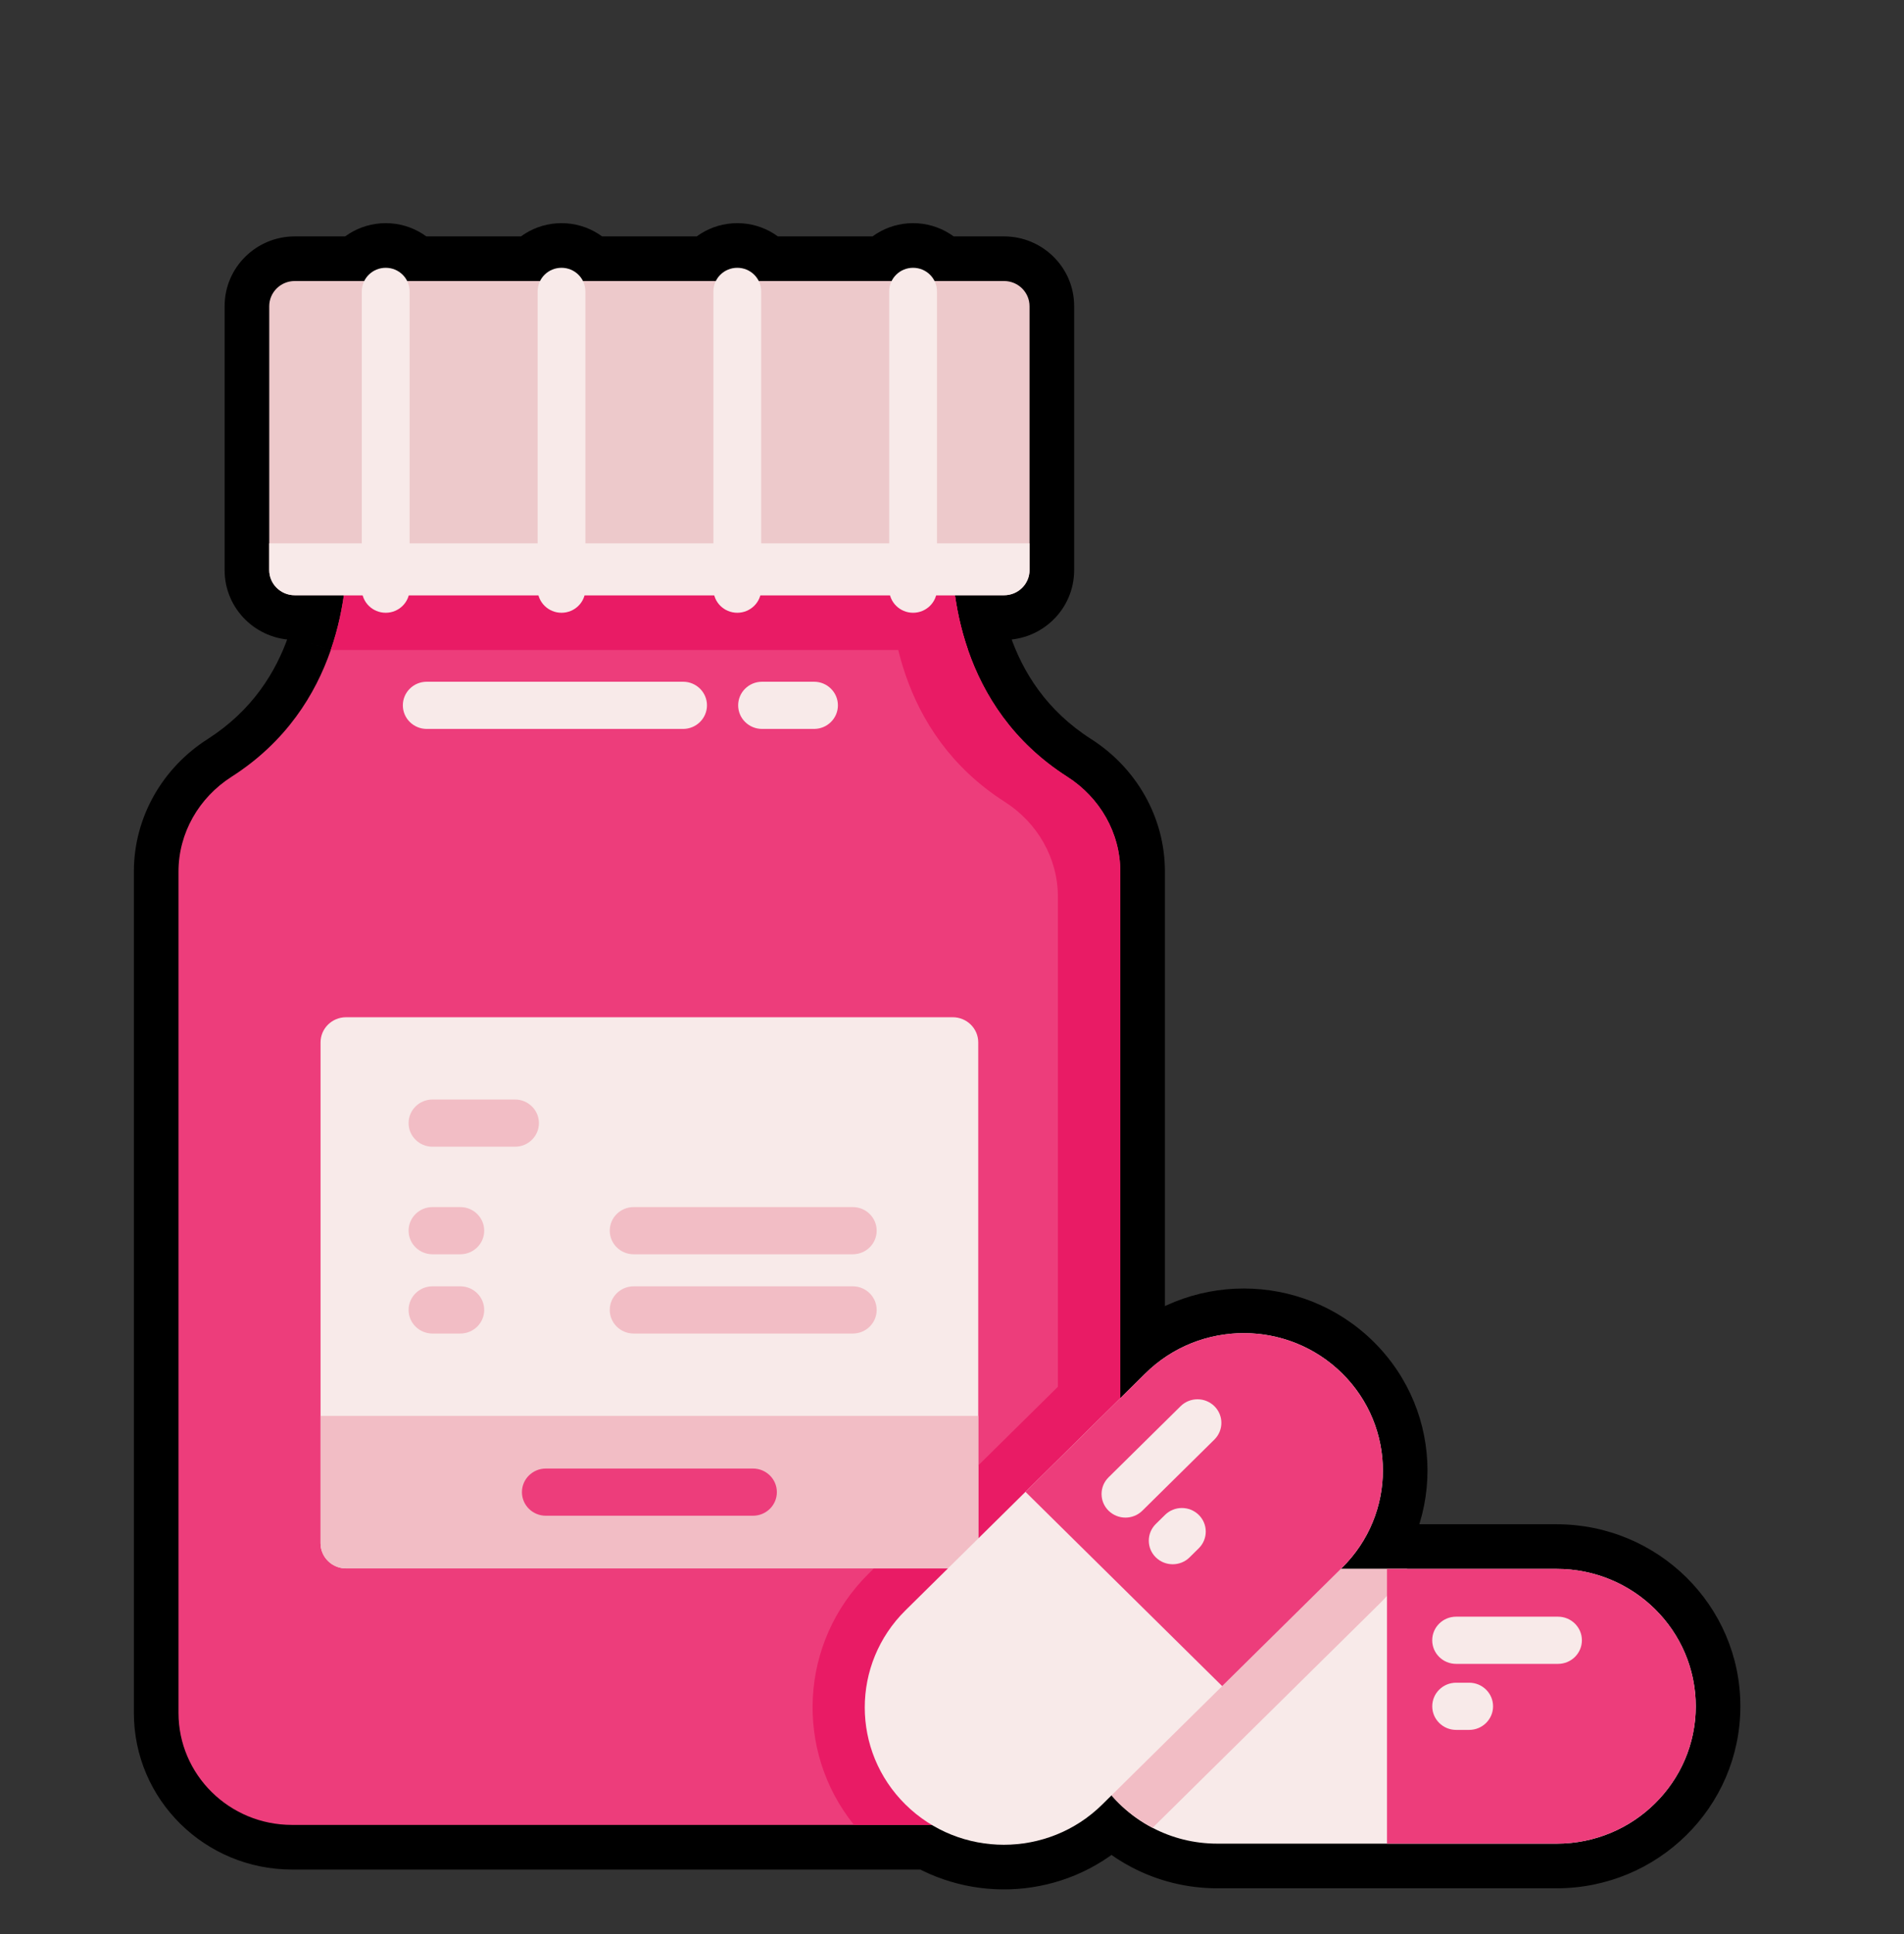 <svg width="64" height="65" viewBox="0 0 64 65" fill="none" xmlns="http://www.w3.org/2000/svg">
<rect x="0" y="0" width="64" height="65" fill="#333333" stroke="none"/>
<mask id="path-1-outside-1_249_25245" maskUnits="userSpaceOnUse" x="4" y="7" width="55" height="57" fill="black">
<rect fill="white" x="4" y="7" width="55" height="57"/>
<path fill-rule="evenodd" clip-rule="evenodd" d="M11.558 20.006H9.906C9.434 20.006 9.05 19.627 9.05 19.16V19.159V18.263V10.291C9.05 9.824 9.434 9.445 9.906 9.445H12.243C12.373 9.182 12.648 9 12.966 9C13.284 9 13.557 9.182 13.688 9.445H18.152C18.283 9.182 18.557 9 18.874 9C19.192 9 19.466 9.182 19.596 9.445H24.061C24.192 9.182 24.466 9 24.783 9C25.1 9 25.374 9.182 25.505 9.445H29.97C30.1 9.182 30.375 9 30.692 9C31.009 9 31.283 9.182 31.414 9.445H33.75C34.223 9.445 34.606 9.824 34.606 10.291V18.263V19.158V19.16C34.606 19.627 34.224 20.006 33.75 20.006H32.099C32.179 20.57 32.314 21.199 32.539 21.847C33.053 23.334 34.033 24.93 35.873 26.105C36.974 26.808 37.657 27.997 37.657 29.292V46.991L38.501 46.157C40.328 44.354 43.287 44.354 45.114 46.157C46.027 47.059 46.483 48.24 46.483 49.422C46.483 50.603 46.026 51.784 45.114 52.686L45.07 52.728H52.325C54.906 52.728 57 54.796 57 57.345C57 58.621 56.477 59.775 55.63 60.609C54.785 61.446 53.616 61.962 52.324 61.962H40.92C40.133 61.962 39.393 61.771 38.742 61.43C38.214 61.155 37.746 60.784 37.362 60.339L37.049 60.648C35.495 62.183 33.118 62.411 31.319 61.332H9.813C7.708 61.332 6 59.646 6 57.568V29.292C6 27.997 6.684 26.808 7.784 26.105C9.624 24.929 10.604 23.334 11.118 21.847C11.343 21.199 11.479 20.57 11.558 20.006Z"/>
</mask>
<path fill-rule="evenodd" clip-rule="evenodd" d="M11.558 20.006H9.906C9.434 20.006 9.05 19.627 9.05 19.16V19.159V18.263V10.291C9.05 9.824 9.434 9.445 9.906 9.445H12.243C12.373 9.182 12.648 9 12.966 9C13.284 9 13.557 9.182 13.688 9.445H18.152C18.283 9.182 18.557 9 18.874 9C19.192 9 19.466 9.182 19.596 9.445H24.061C24.192 9.182 24.466 9 24.783 9C25.1 9 25.374 9.182 25.505 9.445H29.97C30.1 9.182 30.375 9 30.692 9C31.009 9 31.283 9.182 31.414 9.445H33.75C34.223 9.445 34.606 9.824 34.606 10.291V18.263V19.158V19.16C34.606 19.627 34.224 20.006 33.75 20.006H32.099C32.179 20.57 32.314 21.199 32.539 21.847C33.053 23.334 34.033 24.93 35.873 26.105C36.974 26.808 37.657 27.997 37.657 29.292V46.991L38.501 46.157C40.328 44.354 43.287 44.354 45.114 46.157C46.027 47.059 46.483 48.24 46.483 49.422C46.483 50.603 46.026 51.784 45.114 52.686L45.07 52.728H52.325C54.906 52.728 57 54.796 57 57.345C57 58.621 56.477 59.775 55.63 60.609C54.785 61.446 53.616 61.962 52.324 61.962H40.92C40.133 61.962 39.393 61.771 38.742 61.43C38.214 61.155 37.746 60.784 37.362 60.339L37.049 60.648C35.495 62.183 33.118 62.411 31.319 61.332H9.813C7.708 61.332 6 59.646 6 57.568V29.292C6 27.997 6.684 26.808 7.784 26.105C9.624 24.929 10.604 23.334 11.118 21.847C11.343 21.199 11.479 20.57 11.558 20.006Z" fill="#F8EAE9"/>
<path d="M11.558 20.006L13.043 20.215L13.285 18.506H11.558V20.006ZM12.243 9.445V10.945H13.175L13.588 10.109L12.243 9.445ZM13.688 9.445L12.343 10.11L12.756 10.945H13.688V9.445ZM18.152 9.445V10.945H19.084L19.497 10.111L18.152 9.445ZM19.596 9.445L18.252 10.111L18.665 10.945H19.596V9.445ZM24.061 9.445V10.945H24.992L25.405 10.111L24.061 9.445ZM25.505 9.445L24.16 10.111L24.574 10.945H25.505V9.445ZM29.97 9.445V10.945H30.901L31.314 10.111L29.97 9.445ZM31.414 9.445L30.069 10.111L30.482 10.945H31.414V9.445ZM32.099 20.006V18.506H30.373L30.614 20.215L32.099 20.006ZM32.539 21.847L33.957 21.357L33.956 21.356L32.539 21.847ZM35.873 26.105L35.066 27.369L35.066 27.369L35.873 26.105ZM37.657 46.991H36.157V50.58L38.711 48.058L37.657 46.991ZM38.501 46.157L37.447 45.09H37.447L38.501 46.157ZM45.114 46.157L46.167 45.09L45.114 46.157ZM45.114 52.686L46.167 53.753L46.168 53.753L45.114 52.686ZM45.07 52.728L44.016 51.661L41.416 54.228H45.07V52.728ZM55.63 60.609L54.577 59.541L54.575 59.543L55.63 60.609ZM38.742 61.43L39.438 60.101L39.434 60.099L38.742 61.43ZM37.362 60.339L38.497 59.359L37.449 58.145L36.308 59.272L37.362 60.339ZM37.049 60.648L35.995 59.581L35.995 59.581L37.049 60.648ZM31.319 61.332L32.09 60.046L31.734 59.832H31.319V61.332ZM7.784 26.105L8.592 27.369L8.592 27.369L7.784 26.105ZM11.118 21.847L9.701 21.356L9.701 21.357L11.118 21.847ZM9.906 21.506H11.558V18.506H9.906V21.506ZM7.55 19.16C7.55 20.473 8.623 21.506 9.906 21.506V18.506C10.244 18.506 10.55 18.781 10.55 19.16H7.55ZM7.55 19.159V19.16H10.55V19.159H7.55ZM7.55 18.263V19.159H10.55V18.263H7.55ZM7.55 10.291V18.263H10.55V10.291H7.55ZM9.906 7.945C8.623 7.945 7.55 8.978 7.55 10.291H10.55C10.55 10.671 10.244 10.945 9.906 10.945V7.945ZM12.243 7.945H9.906V10.945H12.243V7.945ZM12.966 7.5C12.065 7.5 11.275 8.017 10.898 8.781L13.588 10.109C13.471 10.347 13.231 10.5 12.966 10.5V7.5ZM15.033 8.781C14.656 8.018 13.868 7.5 12.966 7.5V10.5C12.699 10.5 12.459 10.345 12.343 10.11L15.033 8.781ZM18.152 7.945H13.688V10.945H18.152V7.945ZM18.874 7.5C17.973 7.5 17.185 8.018 16.808 8.78L19.497 10.111C19.381 10.345 19.142 10.5 18.874 10.5V7.5ZM20.941 8.78C20.564 8.018 19.776 7.5 18.874 7.5V10.5C18.607 10.5 18.368 10.345 18.252 10.111L20.941 8.78ZM24.061 7.945H19.596V10.945H24.061V7.945ZM24.783 7.5C23.881 7.5 23.094 8.018 22.717 8.78L25.405 10.111C25.289 10.345 25.05 10.5 24.783 10.5V7.5ZM26.849 8.78C26.472 8.018 25.685 7.5 24.783 7.5V10.5C24.515 10.5 24.277 10.345 24.16 10.111L26.849 8.78ZM29.97 7.945H25.505V10.945H29.97V7.945ZM30.692 7.5C29.79 7.5 29.003 8.018 28.625 8.78L31.314 10.111C31.198 10.345 30.959 10.5 30.692 10.5V7.5ZM32.758 8.78C32.381 8.018 31.594 7.5 30.692 7.5V10.5C30.424 10.5 30.186 10.345 30.069 10.111L32.758 8.78ZM33.75 7.945H31.414V10.945H33.75V7.945ZM36.106 10.291C36.106 8.978 35.033 7.945 33.75 7.945V10.945C33.412 10.945 33.106 10.671 33.106 10.291H36.106ZM36.106 18.263V10.291H33.106V18.263H36.106ZM36.106 19.158V18.263H33.106V19.158H36.106ZM36.106 19.16V19.158H33.106V19.16H36.106ZM33.75 21.506C35.035 21.506 36.106 20.472 36.106 19.16H33.106C33.106 18.782 33.412 18.506 33.75 18.506V21.506ZM32.099 21.506H33.75V18.506H32.099V21.506ZM33.956 21.356C33.768 20.813 33.653 20.281 33.584 19.796L30.614 20.215C30.704 20.859 30.86 21.584 31.122 22.338L33.956 21.356ZM36.68 24.841C35.18 23.883 34.383 22.593 33.957 21.357L31.121 22.337C31.722 24.075 32.885 25.977 35.066 27.369L36.68 24.841ZM39.157 29.292C39.157 27.458 38.189 25.804 36.68 24.841L35.066 27.369C35.758 27.812 36.157 28.537 36.157 29.292H39.157ZM39.157 46.991V29.292H36.157V46.991H39.157ZM37.447 45.09L36.603 45.923L38.711 48.058L39.555 47.224L37.447 45.09ZM46.167 45.09C43.757 42.71 39.858 42.71 37.447 45.09L39.555 47.224C40.797 45.998 42.818 45.998 44.06 47.224L46.167 45.09ZM47.983 49.422C47.983 47.852 47.376 46.283 46.167 45.09L44.06 47.224C44.678 47.835 44.983 48.627 44.983 49.422H47.983ZM46.168 53.753C47.374 52.56 47.983 50.991 47.983 49.422H44.983C44.983 50.215 44.677 51.008 44.059 51.619L46.168 53.753ZM46.124 53.796L46.167 53.753L44.06 51.618L44.016 51.661L46.124 53.796ZM45.07 54.228H52.325V51.228H45.07V54.228ZM52.325 54.228C54.096 54.228 55.5 55.642 55.5 57.345H58.5C58.5 53.95 55.717 51.228 52.325 51.228V54.228ZM55.5 57.345C55.5 58.201 55.151 58.975 54.577 59.541L56.682 61.678C57.803 60.575 58.5 59.04 58.5 57.345H55.5ZM54.575 59.543C54.002 60.11 53.209 60.462 52.324 60.462V63.462C54.023 63.462 55.568 62.781 56.685 61.675L54.575 59.543ZM52.324 60.462H40.92V63.462H52.324V60.462ZM40.92 60.462C40.379 60.462 39.878 60.331 39.438 60.101L38.047 62.759C38.909 63.21 39.886 63.462 40.92 63.462V60.462ZM39.434 60.099C39.076 59.913 38.758 59.66 38.497 59.359L36.227 61.32C36.735 61.907 37.353 62.398 38.05 62.761L39.434 60.099ZM38.103 61.716L38.416 61.407L36.308 59.272L35.995 59.581L38.103 61.716ZM30.548 62.619C32.918 64.039 36.049 63.744 38.103 61.716L35.995 59.581C34.942 60.621 33.319 60.782 32.09 60.046L30.548 62.619ZM9.813 62.832H31.319V59.832H9.813V62.832ZM4.5 57.568C4.5 60.492 6.897 62.832 9.813 62.832V59.832C8.518 59.832 7.5 58.8 7.5 57.568H4.5ZM4.5 29.292V57.568H7.5V29.292H4.5ZM6.977 24.841C5.468 25.804 4.5 27.458 4.5 29.292H7.5C7.5 28.537 7.899 27.812 8.592 27.369L6.977 24.841ZM9.701 21.357C9.273 22.593 8.477 23.882 6.977 24.841L8.592 27.369C10.772 25.976 11.934 24.075 12.536 22.338L9.701 21.357ZM10.073 19.796C10.005 20.281 9.889 20.813 9.701 21.356L12.536 22.338C12.797 21.584 12.953 20.859 13.043 20.215L10.073 19.796Z" fill="black" mask="url(#path-1-outside-1_249_25245)"/>
<g clip-path="url(#clip0_249_25245)">
<path d="M57 57.345C57 58.621 56.477 59.775 55.63 60.609C54.785 61.446 53.616 61.962 52.324 61.962H40.92C40.133 61.962 39.393 61.771 38.742 61.43C37.258 60.658 36.246 59.118 36.246 57.345C36.246 54.796 38.339 52.728 40.921 52.728H52.325C54.906 52.728 57 54.796 57 57.345Z" fill="#F8EAE9"/>
<path d="M47.301 52.728C47.038 53.154 46.722 53.55 46.356 53.913L38.742 61.43C37.258 60.658 36.246 59.118 36.246 57.345C36.246 54.796 38.339 52.728 40.921 52.728H47.301Z" fill="#F2BDC5"/>
<path d="M52.324 61.961H46.622V52.728H52.324C54.783 52.728 56.797 54.601 56.985 56.98C56.995 57.101 57 57.223 57 57.344C57 57.567 56.984 57.786 56.953 58.002C56.807 59.013 56.329 59.92 55.631 60.609C54.785 61.444 53.616 61.961 52.324 61.961Z" fill="#ED3D7B"/>
<path d="M52.37 55.92H48.945C48.501 55.92 48.142 55.565 48.142 55.127C48.142 54.689 48.501 54.334 48.945 54.334H52.37C52.813 54.334 53.173 54.689 53.173 55.127C53.173 55.565 52.814 55.92 52.37 55.92Z" fill="#F8EAE9"/>
<path d="M49.384 58.139H48.946C48.502 58.139 48.143 57.783 48.143 57.346C48.143 56.908 48.502 56.553 48.946 56.553H49.384C49.827 56.553 50.187 56.908 50.187 57.346C50.187 57.783 49.827 58.139 49.384 58.139Z" fill="#F8EAE9"/>
<path d="M37.657 29.292V57.569C37.657 59.647 35.95 61.332 33.844 61.332H9.813C7.708 61.332 6 59.646 6 57.568V29.292C6 27.997 6.684 26.808 7.784 26.105C9.624 24.929 10.604 23.334 11.118 21.847C11.627 20.38 11.679 19.015 11.658 18.264H31.999C31.978 19.015 32.031 20.38 32.539 21.847C33.053 23.334 34.033 24.93 35.873 26.105C36.974 26.808 37.657 27.997 37.657 29.292Z" fill="#ED3D7B"/>
<path d="M37.657 44.568V57.567C37.657 59.645 35.95 61.331 33.844 61.331H28.705C26.699 58.84 26.862 55.194 29.194 52.892L37.258 44.93C37.388 44.803 37.52 44.683 37.657 44.568Z" fill="#E91B65"/>
<path d="M11.118 21.845C11.627 20.378 11.679 19.013 11.658 18.262H31.999C31.978 19.013 32.03 20.378 32.539 21.845H11.118Z" fill="#E91B65"/>
<path d="M37.657 29.291V57.567C37.657 59.538 36.124 61.156 34.169 61.317C35.018 60.627 35.559 59.582 35.559 58.411V30.136C35.559 28.841 34.875 27.653 33.774 26.949C30.119 24.612 29.858 20.62 29.903 19.106L29.904 18.262H32C31.957 19.775 32.218 23.768 35.874 26.104C36.973 26.806 37.657 27.996 37.657 29.291Z" fill="#E91B65"/>
<path d="M33.75 20.005H9.906C9.434 20.005 9.05 19.626 9.05 19.159V10.291C9.05 9.824 9.434 9.445 9.906 9.445H33.75C34.223 9.445 34.606 9.824 34.606 10.291V19.158C34.606 19.626 34.224 20.005 33.75 20.005Z" fill="#EDC9CB"/>
<path d="M33.75 20.005H9.906C9.434 20.005 9.05 19.626 9.05 19.159V18.262H34.606V19.159C34.606 19.626 34.224 20.005 33.75 20.005Z" fill="#F8EAE9"/>
<path d="M12.965 20.594C12.522 20.594 12.162 20.239 12.162 19.801V9.793C12.161 9.355 12.521 9 12.965 9C13.41 9 13.768 9.355 13.768 9.793V19.801C13.768 20.239 13.409 20.594 12.965 20.594Z" fill="#F8EAE9"/>
<path d="M18.874 20.594C18.431 20.594 18.071 20.239 18.071 19.801V9.793C18.071 9.355 18.431 9 18.874 9C19.318 9 19.677 9.355 19.677 9.793V19.801C19.677 20.239 19.318 20.594 18.874 20.594Z" fill="#F8EAE9"/>
<path d="M24.783 20.594C24.339 20.594 23.98 20.239 23.98 19.801V9.793C23.98 9.355 24.339 9 24.783 9C25.226 9 25.586 9.355 25.586 9.793V19.801C25.586 20.239 25.226 20.594 24.783 20.594Z" fill="#F8EAE9"/>
<path d="M30.692 20.594C30.248 20.594 29.889 20.239 29.889 19.801V9.793C29.889 9.355 30.248 9 30.692 9C31.135 9 31.495 9.355 31.495 9.793V19.801C31.495 20.239 31.135 20.594 30.692 20.594Z" fill="#F8EAE9"/>
<path d="M22.96 24.498H14.344C13.901 24.498 13.541 24.143 13.541 23.705C13.541 23.267 13.901 22.912 14.344 22.912H22.961C23.404 22.912 23.764 23.267 23.764 23.705C23.763 24.143 23.404 24.498 22.96 24.498Z" fill="#F8EAE9"/>
<path d="M27.362 24.498H25.616C25.172 24.498 24.812 24.143 24.812 23.705C24.812 23.267 25.172 22.912 25.616 22.912H27.362C27.806 22.912 28.165 23.267 28.165 23.705C28.165 24.143 27.806 24.498 27.362 24.498Z" fill="#F8EAE9"/>
<path d="M32.025 52.711H11.632C11.159 52.711 10.775 52.332 10.775 51.865V35.033C10.775 34.566 11.159 34.188 11.632 34.188H32.025C32.498 34.188 32.882 34.566 32.882 35.033V51.865C32.882 52.332 32.498 52.711 32.025 52.711Z" fill="#F8EAE9"/>
<path d="M32.882 47.586V51.866C32.882 52.333 32.498 52.712 32.025 52.712H11.632C11.159 52.712 10.775 52.333 10.775 51.866V47.586H32.882Z" fill="#F2BDC5"/>
<path d="M32.882 49.254V51.867C32.882 52.334 32.498 52.712 32.025 52.712H29.379L32.882 49.254Z" fill="#F2BDC5"/>
<path d="M25.31 50.941H18.347C17.904 50.941 17.544 50.586 17.544 50.148C17.544 49.711 17.904 49.355 18.347 49.355H25.31C25.754 49.355 26.113 49.711 26.113 50.148C26.113 50.586 25.754 50.941 25.31 50.941Z" fill="#ED3D7B"/>
<path d="M17.312 38.539H14.537C14.094 38.539 13.734 38.184 13.734 37.746C13.734 37.308 14.094 36.953 14.537 36.953H17.311C17.755 36.953 18.115 37.308 18.115 37.746C18.115 38.184 17.756 38.539 17.312 38.539Z" fill="#F2BDC5"/>
<path d="M15.473 42.154H14.537C14.094 42.154 13.734 41.799 13.734 41.361C13.734 40.923 14.094 40.568 14.537 40.568H15.473C15.916 40.568 16.276 40.923 16.276 41.361C16.276 41.799 15.916 42.154 15.473 42.154Z" fill="#F2BDC5"/>
<path d="M15.473 44.818H14.537C14.094 44.818 13.734 44.463 13.734 44.025C13.734 43.587 14.094 43.232 14.537 43.232H15.473C15.916 43.232 16.276 43.587 16.276 44.025C16.276 44.463 15.916 44.818 15.473 44.818Z" fill="#F2BDC5"/>
<path d="M28.665 42.154H21.299C20.856 42.154 20.496 41.799 20.496 41.361C20.496 40.923 20.856 40.568 21.299 40.568H28.665C29.109 40.568 29.468 40.923 29.468 41.361C29.468 41.799 29.109 42.154 28.665 42.154Z" fill="#F2BDC5"/>
<path d="M28.665 44.818H21.299C20.856 44.818 20.496 44.463 20.496 44.025C20.496 43.587 20.856 43.232 21.299 43.232H28.665C29.109 43.232 29.468 43.587 29.468 44.025C29.468 44.463 29.109 44.818 28.665 44.818Z" fill="#F2BDC5"/>
<path d="M45.114 52.686L37.049 60.648C35.224 62.45 32.263 62.45 30.437 60.648C28.611 58.846 28.611 55.923 30.437 54.12L38.501 46.157C40.328 44.354 43.287 44.354 45.114 46.157C46.027 47.059 46.483 48.24 46.483 49.422C46.483 50.603 46.026 51.784 45.114 52.686Z" fill="#F8EAE9"/>
<path d="M45.113 52.686L41.081 56.667L34.469 50.138L38.501 46.157C40.239 44.441 43.005 44.358 44.842 45.91C44.935 45.989 45.026 46.071 45.113 46.157C45.272 46.314 45.419 46.481 45.55 46.655C46.172 47.473 46.482 48.447 46.482 49.422C46.482 50.603 46.026 51.784 45.113 52.686Z" fill="#ED3D7B"/>
<path d="M37.831 51.004C37.625 51.004 37.42 50.926 37.262 50.772C36.949 50.462 36.949 49.96 37.262 49.651L39.684 47.26C39.998 46.95 40.506 46.95 40.82 47.26C41.133 47.569 41.133 48.071 40.82 48.381L38.398 50.772C38.242 50.926 38.036 51.004 37.831 51.004Z" fill="#F8EAE9"/>
<path d="M39.419 52.572C39.213 52.572 39.008 52.495 38.85 52.34C38.537 52.031 38.537 51.529 38.85 51.219L39.16 50.914C39.473 50.604 39.981 50.604 40.295 50.914C40.608 51.223 40.608 51.725 40.295 52.035L39.986 52.34C39.83 52.495 39.624 52.572 39.419 52.572Z" fill="#F8EAE9"/>
</g>
<defs>
<clipPath id="clip0_249_25245">
<rect width="51" height="53" fill="white" transform="translate(6 9)"/>
</clipPath>
</defs>
</svg>
